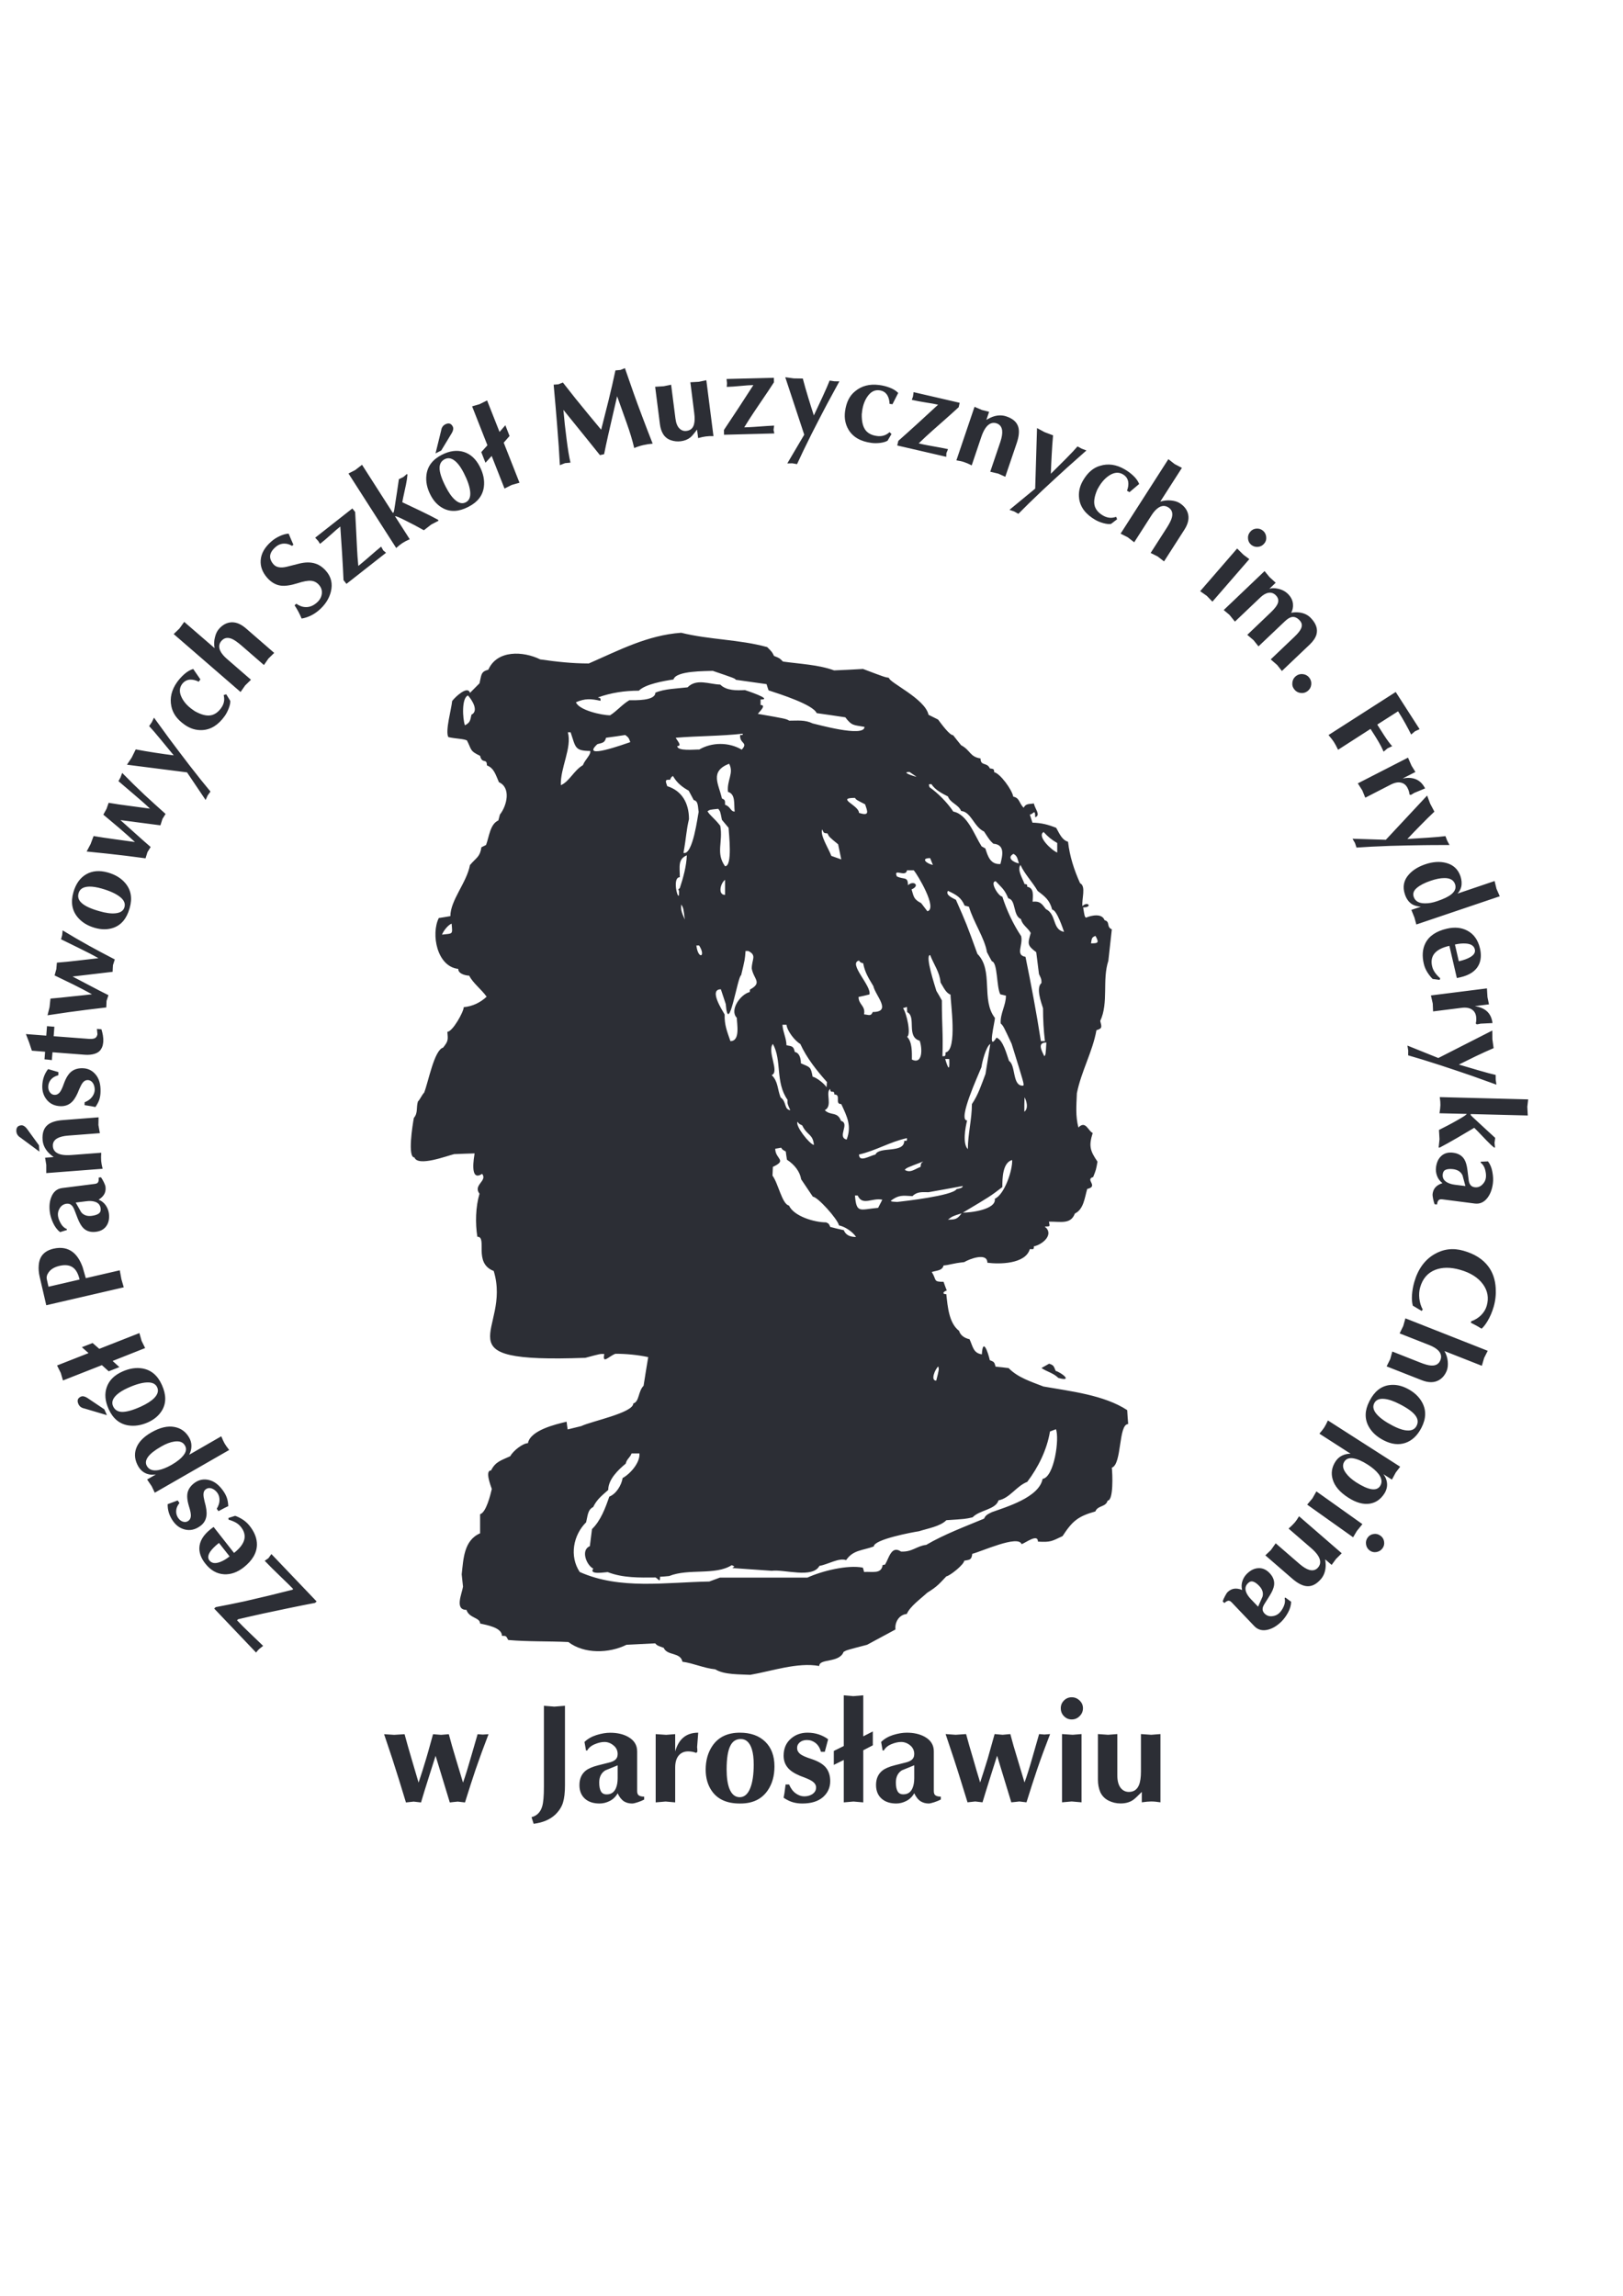 <svg version="1.2" xmlns="http://www.w3.org/2000/svg" viewBox="0 0 2480 3508" width="2480" height="3508">
	<title>logo ZPSM 2022-cdr</title>
	<defs>
		<clipPath clipPathUnits="userSpaceOnUse" id="cp1">
			<path d="m0 0h2480v3508h-2480z"/>
		</clipPath>
	</defs>
	<style>
		.s0 { fill: #2c2e35 } 
	</style>
	<g id="Page 1" clip-path="url(#cp1)">
		<g id="Group 1">
			<path id="Object 2" fill-rule="evenodd" class="s0" d="m1677.7 2709.5v-60.3l15.5 1.1 14.1-1.1v63.1c0 8.4 1.7 14.7 5 19q4.9 6.3 12.7 6.3 11.1 0 15.4-10.5 3-7.3 3-20.6v-57.3l15.7 1.1 14.1-1.1v104.3q-8.1-1.3-14.1-1.3-5.4 0-14.4 1.3v-15.9c-6.6 6.7-11.2 11-13.9 12.7-5.1 3.3-11.3 4.9-18.5 4.9q-9.8 0-18.4-4.3-8.5-4.3-12.6-12.9-1.8-4.3-2.7-9-0.9-4.7-0.9-9.9 0-2.5 0-4.7 0-2.1 0-4.9zm-40.1-116.5q6.9 0 12 4.9c3.5 3.3 5.2 7.2 5.2 11.8q0 7.1-5.1 12.1-5 5.1-12.1 5.1-6.9 0-11.8-5-4.9-4.9-4.9-12.2c0-4.6 1.6-8.5 4.9-11.8q4.9-4.9 11.8-4.9zm-14.8 160.5v-104.3l16.3 1.1 13.5-1.1v104.3l-15-1.3zm-144.4 0c-0.9-2.7-4.5-14.4-10.8-34.9q-4.3-14-10.3-32.3-7.7-23.3-12.4-37.1l15.4 1.1 15.9-1.1q4.5 16.8 11 38.4 5.1 18 10.5 35.6c4-12 7.8-24.3 11.6-36.6q2.1-7.2 10.5-37.4l12.2 1.1 11.8-1.1q4.5 17.3 10.8 37.6 9.8 32.6 10.9 36.4 5.4-14.8 12.7-40.5 6-21 9.6-33.5l8 0.7 8.8-0.7q-11 28.2-19.8 53.9-7.3 21.6-16.3 50.4l-10.9-1.3q-3.3 0.4-6.2 0.7c-1.9 0.1-3.9 0.3-6.1 0.6l-21.7-71.2c-1.2 4-4.2 13.4-9 28.3q-8.5 26.9-13.3 42.9l-11.1-1.3zm-139.8-26.4q0-14.3 9.7-22.1 6.2-4.9 18.9-8.1l16.3-4.1q6.2-1.5 9.2-3.9 4.3-3.2 4.3-9.2 0-8.1-6.3-13.3-6.3-5.1-13.8-5.1-6.7 0-14.7 3.3-8.1 3.3-11.7 9.7h-1.8l-2.3-13q7.1-7.1 18.3-10.7 11.3-3.5 21-3.5c10.7 0 19.8 2.1 27.2 6.2q14 7.7 14 22.3v60.8q0 4.9 2.7 6.6 2.8 1.8 8 1.8v4.4q-4.1 2.2-9.9 4.1-5.8 1.9-8.6 2-7-0.1-12.2-3.3-6-3.8-9.9-12.4-4.3 7.7-11.9 11.7-7.6 4-15.8 4-13.5-0.1-21.6-6.9-9-7.5-9.1-21.3zm58.4-30.2q-9.4 3.9-18.9 7.7-9.2 5.8-9.2 18.7 0 8.6 2.6 13.3 2.6 4.7 8.8 4.7 9.9 0 13.9-9.2 2.8-6.2 2.8-15.5zm-107.7-29.4v-77.5l14.4 1.3 15.4-1.3v62.7l14.6-7.5v21.2l-14.6 7.6v79.6l-15-1.3-14.8 1.3v-64.8l-15.2 7.5v-21.3zm-91.9 14.8c0-11.1 3.8-19.9 11.4-26.3q10.3-8.9 25.1-8.9 9.2 0 17.3 2.7 8 2.7 14.2 7.4l-5.1 19.1h-5.8q-2.6-9-8.4-13.5-5.8-4.5-13.1-4.5-6.4 0-10.7 3.4-4.3 3.5-4.3 8.8 0 5.2 4.5 9 4.5 3.7 17.4 7.8c10.6 3.5 18 8 22.3 13.4q6.4 8.1 6.4 20.5 0 14.6-11.1 24.4-11.2 9.7-31.6 9.7-7.7 0-14.3-1.9-6.7-1.9-14.2-6.9 0.6-3.2 1.3-7.3 0.6-4 1.7-12.9h5.4c2.5 6 5.9 10.6 10.2 13.6q6.3 4.5 12.9 4.5 6.9 0 12.1-3.2 6-3.9 6-10.4 0-5.1-5.2-9-3.6-2.7-12-6-15.9-5.5-23.2-12.2-9.2-8.4-9.2-21.3zm-119.1 21.3q0-21 10.1-36.1 13.7-20.4 42.2-20.4 24.5 0 38.7 13.8 14.1 13.7 14.1 37.8 0 21.6-10.3 36.6-13.7 20-41.6 20h-1.3q-29.2 0-42.5-19.1-9.4-13.5-9.4-32.6zm73.4-7.9q0-14.2-2.8-23.2-4.9-15.7-17-15.7-10.7 0-15.8 10.1-5.8 11.1-5.8 36.3 0 18.4 4.2 29.4 5.2 13 15.7 13.1 10.5 0 16-13.4 5.5-13.2 5.5-36.6zm-149.8 57.9v-104.3l16.1 1.1 13.7-1.1v26.4c2.6-8.9 6.4-15.7 11.6-20.4q9-8.2 23.6-8.2l-1.7 22.1q0.4 2.6 0.4 7.1l-1.9 1.7q-5.4-2.3-12.2-2.3-8.6 0-13.8 5.6-6 6.4-6 19.1v53.2l-14.6-1.3zm-116.5-26.4q0-14.3 9.6-22.1 6.3-4.9 18.9-8.1l16.3-4.1q6.3-1.5 9.3-3.9 4.3-3.2 4.3-9.2 0-8.2-6.4-13.3-6.3-5.2-13.8-5.2-6.7 0-14.7 3.4-8.1 3.3-11.7 9.7h-1.7l-2.4-13.1q7.1-7 18.4-10.6 11.2-3.5 20.9-3.5 16.1 0 27.2 6.2 14 7.7 14 22.3v60.7q0 5 2.8 6.7 2.8 1.7 7.9 1.7v4.5q-4.1 2.2-9.9 4.1-5.7 1.9-8.5 1.9-7.1 0-12.3-3.2-6-3.9-9.8-12.4-4.3 7.7-12 11.7-7.6 3.9-15.7 3.9-13.6 0-21.7-6.8-9-7.6-9-21.3zm58.4-30.2q-9.5 3.8-18.9 7.7-9.3 5.8-9.3 18.6 0 8.6 2.6 13.4 2.6 4.7 8.8 4.7 9.9 0 14-9.2 2.8-6.3 2.8-15.5zm-112.7 32.9v-123.9l15.9 1.3 16.3-1.3v121.7q0 16.1-3 26.1c-2 6.6-5.9 12.7-11.6 18.3q-12.3 11.6-33.3 14.2l-3.2-10.1q12.4-3.2 16.3-16.5 2.6-8.6 2.6-29.8zm-210.8 23.8c-0.8-2.7-4.4-14.4-10.7-34.9q-4.3-14-10.3-32.4-7.7-23.3-12.4-37l15.4 1 15.9-1q4.5 16.8 10.9 38.4 5.2 17.9 10.5 35.6c4.1-12.1 7.9-24.3 11.6-36.7q2.2-7.1 10.5-37.3l12.3 1 11.8-1q4.5 17.2 10.7 37.5 9.9 32.6 11 36.5 5.3-14.9 12.6-40.6 6-20.9 9.7-33.4l7.9 0.6 8.8-0.6q-10.9 28.2-19.7 53.8-7.3 21.6-16.3 50.5l-11-1.3q-3.2 0.4-6.1 0.6c-1.9 0.2-4 0.4-6.1 0.7l-21.7-71.3c-1.3 4.1-4.3 13.5-9 28.3q-8.6 27-13.3 43l-11.2-1.3z"/>
			<path id="Object 3" fill-rule="evenodd" class="s0" d="m1040.8 966.7c43.6 10.8 88.8 10.1 131.5 21.9 7.5 7.5 7.5 7.5 10.4 13.5 8.4 3.3 8.4 3.3 13.7 8.6 25.5 3.6 54.1 4.7 78.2 13.5 14.6-0.6 29.2-1.3 44.1-2.2 33.4 12.6 33.4 12.6 39.6 13.5 0 7.1 55.4 31.9 60.5 56.5q7.3 3.7 14.6 7.3c4.6 6 17.3 23.9 23 23.9 4 5.1 8 10.2 12.2 15.3 14.6 7.8 13.1 17.7 29.7 20.2 0 12.2 9.9 5.3 14.2 15.2 5.3 0.9 6.6 0.5 6.6 5.8 9.1 1.8 27.5 27 29.2 37.4 9.8 1.8 8.7 9.8 15.8 16.9 3.7-6.7 8.1-5.3 15.7-6.5 1.7 8.7 11 17.7 2 21.1 0-14.2-3.1-4.2-8.2-4.2 1.3 3.9 2.6 8.2 4 12.4 13.9 0.4 23.4 2.8 36.3 7.9 4.6 8 8.6 18.6 18.1 21.3 2.5 22.2 9.3 43.2 18.4 63.3 9.5 4.7 2.2 24.2 3.6 35 8.2-8.2 16.1 2 1.1 2 2.2 13.7 2.2 13.7 4.2 15.7 8.8-3.7 24.6-7 28.5 3.8 9.1 2.4 2.3 10.2 11.1 14-1.8 15.9-3.5 31.9-5.3 48-9.7 29.5 0.7 64-12.4 91.9 2.4 9.5 3.3 11.5-5.8 14.2-5.9 33-23.2 62.7-29.9 96.3-0.8 20.6-2.2 33.9 2.3 52.3 11.3-11.3 14.8 5.3 21.9 8.4-6.2 19.7-4.2 27 7.3 43.8-2.2 12.4-2.2 12.4-6.6 23.5-13.1 3.8 9 14-9.1 18.2-4 13.5-5.3 31-18.9 37.6-6.4 17.1-21.9 12-39.6 12.4 1.6 8.4 2 6.9-6.4 7.5 15 11.8-3.3 27.5-16.6 30.2 0 5.5-0.9 4.2-6.2 4.2-6.7 23.2-47.4 23.2-64.9 20.8 0-16.4-27.9-5.5-35.4-0.9-18.9 2-21.1 4.2-31.5 5.1-2.2 8.2-10.4 7.5-18.1 10 8.1 12.4 1.5 15 18.1 15 1.6 4.5 3.1 8.9 4.9 13.3-5.1 1.3-8 5.6-0.7 5.6 2 18.8 4 44.2 19.5 56 2 7.1 8.9 11.3 16 12.8 5.3 11.7 5.7 21.1 18.8 23.1 1.5-26.4 9.3-3.4 12.2 9 7 2.5 6.8 3.1 8.8 9.8 6.7 0.6 13.3 1.3 19.9 2.2 14.2 14.6 34.6 20.8 53.2 28.1 41.2 7.3 92.6 12.9 128 36.1 0.4 7.1 0.9 14.2 1.5 21.3-15.2 0-9.3 61.5-25 66.6 1.1 9.8 2.7 50.3-6.4 50.3-2.9 10.4-14.8 6.9-18.8 16.6-26.8 7.5-35.2 14.9-50.1 37.7-16.8 7.9-18.1 9.5-37.6 8.4 0-12.9-19.3 2.2-25 3.9-4.9-14.8-62.1 11.6-75.3 14.7-1.4 9.9-3.8 8.8-12.4 10.6 0 5.5-21.3 22.8-27.3 23.9-10.8 11.3-13.3 15.1-29.2 25-9.8 9.1-26.1 20.6-31.2 32.4-11.8 1.1-18.6 12.6-17.3 23.7-14.4 7.7-28.8 15.5-43.4 23.4-31.5 8.2-31.5 8.2-35.9 10.9-6.6 17.3-37.2 9.7-37.2 21.5-33.4-6-72.6 7.9-105.4 13.5-14.8-0.9-39.9 0.2-53.4-8.4-17.7-1.8-33.2-9.3-50.2-11.6-3.1-15-23.3-8.8-28.6-21.2-10-3.6-10-3.6-13.1-6.9-14.6 0.7-29.2 1.4-43.8 2.2-26.8 13.3-64.7 14.2-88.8-4.2-30.8-1.5-61.2-0.4-91.9-3.1-3.4-6-2.5-6.4-9.6-6.4 0-12.6-23-16.4-33.4-18.8 0-9.3-16.8-8-20.8-20.8-18.6 0-6.9-24.8-5.3-35.5-0.7-6.2-1.4-12.4-2-18.8 2.6-23.5 3.3-52 28.1-62.7q0-14.6 0-29.2c9.1-2.4 15.7-29 17.9-38.5-2.2-6.4-10.6-28.4-1.1-28.4 6.7-13.5 15.5-15.3 29.3-21.7 4.6-8.6 19.5-19.9 27-19.9 3.7-19.7 42.1-28.8 59.1-32.8 0.5 3.8 0.9 7.8 1.6 11.8 6.8-1.6 13.7-3.4 20.8-5.1 15.7-7.6 79.5-20.2 79.5-34.6 9.3-2.6 7.3-18.6 15.7-27 2.2-14.6 4.7-29.2 7.1-43.8-16-3.4-33.7-5.1-50.1-5.1-10.4 3.9-20.3 16.8-17 0.4-6-0.4-6-0.4-29 5.8-229.1 8.4-111.6-40.5-140-132.7-31.7-12-9.1-52.3-25-52.3-3.3-20.6-2.7-45.6 3.3-65.7-10.4-13.5 12.6-19.5 4-30.4-19.7 13.1-12.2-25.9-11.5-31.2-10.4 0.2-20.8 0.7-31.2 1.1-10.7 2.5-55.4 19.7-60.7 5.1-10.9 0-2.9-49.6-0.9-60.4 6.6-7.8 3.3-15.5 6.2-25.1 3.3-3.1 6.2-10.4 9.5-13.5 6.4-15.9 15.3-65.1 29-68.8 7.8-10 7.6-11.3 6.5-24.2 7.9 0 25-30.5 25-37.6 13.5-1.3 25.2-6.9 35-16-8-11.3-20.8-20.6-26.6-32.1-6.7-0.4-16.8-3.1-16.8-10.4-32.6-3.5-41.9-53.2-29.7-77.7 5.7-0.9 11.7-1.8 17.7-2.9 0-24.4 25-51.2 29.9-78 10-11.7 15.3-12.3 17.5-27.2 2.2-1.1 4.6-2.2 7.1-3.5 4.9-12.9 6-31.7 18.8-37.5 0.7-2.8 1.6-5.9 2.4-9 10.7-13.5 17.3-41-1.5-49.4-4.9-10.9-7.3-21.5-18.4-25.7 0-11.8-7.3-1.3-10.4-14.6-16.2-7.6-12.8-9.6-20.1-23.5-4.9-2.6-17.5-2.6-28.4-5.1-5.1-8.9 4.7-42.7 5.8-55.1 4-5.6 23.9-24.6 27.2-12.4q7.3-7.3 14.6-14.7c3.1-13 1.8-17.7 13.5-20.8 13.5-30.5 53.4-28.5 79.3-15.7 25.5 3.6 48.5 6.2 74.2 6.2 46.1-20.1 89.5-43.2 141.1-46.9zm-649.5 1558l-64-67.2 2.3-2.2q21.8-4.1 44.1-8.9 17.7-4 37.6-8.8 12.5-3 35.4-8.8l1.3-1.2q-4.6-4.9-19.3-19-14.7-14.1-24.2-24.1l5.7-4 4.5-6.3 69.1 72.4-2.3 2.2q-16 3-40.6 8.1-22.2 4.6-39.3 8.3-19.6 4.3-37.7 8.6l-1.7 1.6q9.5 10 17.4 17.5 21 20 22.5 21.6l-5.7 4.5q-2.1 1.9-3.1 3.2-0.9 1.3-2 2.5zm-19-130.1q-14.5 11.3-29.8 10.5-16.7-0.9-28.9-16.5-9.1-11.5-9-23.4 0.3-15.7 17.6-29.3l4.2-3.1 31.2 39.7q13.5-10.6 15.8-21 2-9.4-5.1-18.5-3.3-4.2-7.8-6.8-4.6-2.6-11.3-4.6l-0.2-2.5 10.3-3.3q5.4 1.8 11.6 5.7 6.1 4 10.5 9.6 11.4 14.4 11.2 29-0.4 18.8-20.3 34.5zm-37.7-37.4q-9 7.1-13.2 13.1-5.6 8.3-1.4 13.7 5.2 6.5 16.2 2.4 7.1-2.6 14.6-8.6zm-29-25.5q-11.3 8-23.2 5-10.8-2.7-17.9-12.7-4.4-6.2-6.5-12.9-2-6.7-1.8-13.1l15.3-5.7 2.7 3.9q-4.8 6-5 12.1-0.3 6 3.2 11 3.1 4.3 7.4 5.5 4.4 1.3 8-1.3 3.5-2.5 3.8-7.3 0.4-4.8-3-15.4-4-13.3-1.7-21.5 2.4-8.1 10.7-14.1 9.9-7 21.8-4.1 11.9 2.8 21.6 16.5 3.7 5.2 5.6 10.6 1.9 5.4 2.2 12.8-2.5 1.1-5.6 2.7-3 1.5-9.4 5l-2.6-3.7q4.2-6.9 4.2-13.3 0-6.4-3.2-10.9-3.3-4.6-7.9-6.5-5.5-2.2-9.8 0.9-3.5 2.4-3.6 7.7-0.1 3.8 1.7 11 3.9 13.4 2.9 21.4-1.2 10.3-9.9 16.4zm-69.1-51.2l-4.7-9.9-7-10.3 13.4-7.7q-7.1 1.2-13.1-0.8-8.8-2.9-13.9-11.7-7.7-13.5-3.4-26.6 4.8-14.4 23.2-25 20-11.5 35.8-8.4 14.5 2.8 22.2 16.1 3.6 6.3 3.5 13 0 6.7-3.4 13.3l49-28.2q3 7.3 5.1 11 2.1 3.7 7 9.9zm9.7-70.5q-29.2 16.7-21.7 29.8 4.8 8.3 17.3 6.2 9-1.6 20.4-8.1 12.6-7.2 18.5-15 5.9-7.7 1.9-14.5-4.4-7.8-16.1-6.1-9.3 1.3-20.3 7.7zm-19.9-37.1q-15.9 7.1-30.6 4.7-20-3.4-29.7-24.9-8.3-18.4-2.8-33.7 5.5-15.4 23.6-23.5 16.3-7.4 31.1-4.8 19.7 3.6 29.2 24.6l0.4 0.9q9.9 22 0.1 38.5-7 11.7-21.3 18.2zm-31-52.5q-10.6 4.8-16.4 10-10.2 9-6.1 18 3.7 8.1 13 8.6 10.4 0.5 29.3-8 13.8-6.3 20.6-13.2 8.1-8.4 4.5-16.3-3.5-7.9-15.4-7.5-11.9 0.4-29.5 8.4zm-31.9 41.6l-34.5-10.2q-6.7-1.3-9.1-6.8-3.6-7.9 3.8-11.3 3.9-1.7 9.6 1.8l26.2 17.6zm-7.7-76.4l-59.5 23.4-3.3-11.4-5.7-11.5 48.1-18.9-10.2-9 16.4-6.4 10.2 8.9 61.3-24.1 3.4 12 5.4 10.9-49.7 19.7 10.3 9.4-16.3 6.4zm33.4-118.9l-118.4 27.4-10.1-43.5q-2.2-9.5-1.4-17.9 0.6-6.8 3.1-11.6 5.3-10.1 19.3-13.4 18.3-4.2 30.5 5.9 8.8 7.4 14.2 22.4 2.5 8.3 4.8 16.7l51.9-12 2.5 13.6zm-67.5-11.9q-2.8-12.2-9-17.5-7.7-6.6-21.7-3.4-11.5 2.7-16.6 9.9-4 5.6-2.7 10.9l2.5 11.1zm24.9-72.9q-11.7 1.5-19.1-5.6-4.6-4.6-8.6-14.6l-5-13q-1.9-4.9-4.2-7.1-3-3.2-8-2.6-6.6 0.9-10.2 6.6-3.6 5.7-2.8 11.9 0.7 5.4 4.3 11.7 3.5 6.2 9.2 8.5l0.2 1.4-10.5 3.3q-6.5-5.1-10.6-13.9-4.1-8.9-5.1-16.8-1.7-13.1 2.3-22.9 4.8-12.3 16.8-13.8l49.7-6.3q4.1-0.5 5.2-3 1.1-2.4 0.6-6.6l3.6-0.5q2.2 3.1 4.4 7.6 2.2 4.6 2.5 6.9 0.7 5.8-1.4 10.3-2.5 5.3-9.1 9.4 6.7 2.7 10.8 8.5 4 5.9 4.9 12.5 1.4 11.1-3.4 18.5-5.2 8.2-16.5 9.6zm-30.8-44.7q4.1 7.4 8.3 14.7 5.7 7 16.2 5.6 7.1-0.9 10.7-3.5 3.5-2.6 2.9-7.7-1-8.1-9-10.4-5.4-1.7-12.9-0.7zm41.1-51.6l-86.1 6.6v-12.5l-1.8-11 13.1-1q-6.4-4.7-9.5-8.5-6.7-8.1-7.4-17.6-1.2-16.1 8.2-23.4 7.5-5.9 23.1-7l54.2-4.2-0.2 11.8 2.2 12.4-48.2 3.7q-11.1 0.8-17.1 4.3-7.1 4.2-6.5 12c0.3 4.4 2.3 7.8 6.1 10.1q7 4.4 21.9 3.3l45.9-3.5q-0.5 7.3-0.1 12.5 0.4 4.8 2.2 12zm-96.6-26.2l-28.9-21.4q-5.8-3.5-6.3-9.5-0.6-8.7 7.5-9.3 4.2-0.3 8.4 4.9l18.6 25.6zm32.6-69.4q-13.8-0.4-21.5-10-7-8.7-6.7-20.9 0.2-7.6 2.5-14.2 2.4-6.6 6.4-11.6l15.7 4.6-0.1 4.8q-7.5 2-11.4 6.7-3.8 4.6-4 10.7-0.1 5.3 2.7 8.9 2.7 3.6 7.1 3.7 4.3 0.1 7.5-3.5 3.2-3.7 6.8-14.2 4.8-13 11.5-18.1 6.8-5.2 17.1-4.9 12 0.3 19.8 9.7 7.9 9.4 7.4 26.2-0.1 6.4-1.8 11.9-1.8 5.4-6 11.5-2.7-0.6-6-1.2-3.4-0.6-10.6-1.7l0.1-4.4q7.5-3 11.4-8.2 3.8-5.1 4-10.6 0.1-5.6-2.4-10-3.1-5-8.4-5.1-4.3-0.1-7.5 4-2.4 3-5.3 9.8-4.9 13-10.5 18.9-7.1 7.4-17.8 7.2zm37-78.6l-49.6-3.8-1 12-5.4-0.7-2.3-0.2q-1.1-0.1-3.5-0.3l0.9-11.6-20.2-1.6q-1.7-5.4-4.2-12.6-3.4-8.7-4.9-12.8l31.1 2.4 1.1-14.5 2.1 0.2q1.3 0.1 3.8 0.3 1 0 2.4 0.2 1.4 0.1 3 0.2l-1.1 14.5 53.2 4q6 0.5 9.3-0.8 3.3-1.2 4.4-6.1l-0.8-8.3 6.9 0.6q1.5 4.9 2.3 9.7 0.8 4.9 0.5 9.5-0.3 3-1 5.9-0.8 2.8-2.4 5.2-2.8 4.9-9.6 7.1-6.7 2.1-15 1.5zm32.6-72.3q-3.6 0.4-30 3.6-12.1 1.5-27.9 3.7-20 2.9-31.9 4.7l3.1-12.4 1.4-13.1q14.4-1.2 32.9-3.3 15.4-1.5 30.6-3.3-13.9-7.6-28.3-14.8-5.5-2.8-28.9-14l2.7-9.7 0.8-9.8q14.8-1.1 32.2-3.2 28-3.3 31.3-3.6c-7.6-4.4-18-9.8-31.2-16.2q-16.2-8-25.9-12.7l1.7-6.4 0.7-7.2q21.4 13 41 23.8 16.5 9.1 38.7 20.6l-2.8 8.7q-0.1 2.7-0.3 5.1-0.2 2.4-0.2 5.1l-61.2 7.2q4.6 2.4 21.7 11.4c13.8 7.3 24.8 13 33.1 17.1l-2.9 8.8zm-17.3-121.5q-16.7-4.7-26.3-16.1-13.1-15.5-6.7-38.2 5.5-19.4 19.6-27.6 14.1-8.1 33.2-2.7 17.2 4.9 26.8 16.5 12.8 15.4 6.5 37.5l-0.3 1q-6.6 23.2-24.8 29.5-12.8 4.4-28 0.1zm10.3-60.1q-11.3-3.2-19.1-3-13.5 0.4-16.2 10-2.5 8.5 4.4 14.8 7.5 7.2 27.5 12.8 14.6 4.2 24.3 3.2 11.6-1.1 13.9-9.4 2.4-8.4-6.9-15.7-9.4-7.4-27.9-12.7zm67-46.2q-3.6-0.5-30-3.9-12-1.5-27.9-3.2-20.1-2.1-32.1-3.3l6-11.3 4.6-12.3q14.3 2.4 32.7 4.9 15.3 2.2 30.5 4.2-11.6-10.7-23.8-21.2-4.6-4-24.5-20.6l4.9-8.9 3.2-9.2q14.6 2.5 32 4.7 27.9 3.7 31.2 4.2-9.4-9.1-26.3-23.3-13.7-11.7-21.9-18.7l3.2-5.8 2.5-6.8q17.5 17.9 33.8 33.2 13.8 12.8 32.5 29.5l-4.8 7.7q-0.8 2.6-1.5 4.8-0.8 2.3-1.6 4.9l-61.1-8q3.9 3.5 18.3 16.4 17.4 15.7 27.9 24.7l-4.9 7.9zm-28.4-143l7.3-11 6.1-12.4q14 2.7 29.8 5.1 14.1 2.2 28.3 4-3.2-3.9-20.1-24.4-11.5-14-17.5-20.3l4.1-6 3.3-6.9q17.2 23.8 23.3 32 14.1 18.9 30.9 40.8 18.9 24.4 32.1 40.1l-4.3 6-3.1 6.9-28.4-42.2zm88-61.2q-8.8-6.2-13.8-13.3-4.9-7.1-6.4-14.9-3.9-18.9 8.8-36.8 5-6.9 11.3-12.4 6.3-5.5 13.3-7.7l11 15.9-2.5 3.6q-6.9-3.4-13-3.2-7.8 0.4-12.7 7.1-5.8 8.3-0.9 19.1 4.9 10.9 16.8 19.4 0.9 0.6 1.8 1.2 0.8 0.7 1.6 1.2 15.1 8.6 25.4 6.4 8.7-1.9 15.2-11c2.1-2.9 3.5-5.9 4.2-9.1q1.1-4.7-0.3-10.7l3.9-1.2 6.1 10q0.4 4.4-2.2 11.2-2.6 6.9-6.2 12-14.7 20.6-34.5 21.5-14.3 0.7-26.9-8.3zm85.6-49.9l-102.2-88.5 8.8-8.5 7.3-10.1 46.4 40.1c-1-5.5-0.9-11 0.5-16.4q1.9-8.1 6-12.7c4.7-5.5 10-8.8 16.1-10q12.3-2.3 25.2 8.8l43.3 37.6-8.9 8.7-6.8 9.8-34.1-29.6q-9.4-8.1-15-10.4-9.7-4-15.9 3.2c-3.7 4.3-4.3 9.2-1.9 14.7q2.7 6.1 10.2 12.6l36.9 32-8.9 8.7zm82.5-132.5l2.7-2.3q7.1 5 14.5 5.1 8.8 0.2 16.7-6.7 6.6-5.7 7.7-13.3 1.1-7.6-4.2-13.8-5-5.8-12.3-6.4-7.2-0.6-20.7 3.8-15.7 4.9-25.5 3.6-11.7-1.6-21-12.3-10.5-12.2-9.7-26.1 0.9-15.8 16.6-29.3 5.6-4.9 13-8.2 7.3-3.3 13.2-3.5 1.9 4.9 3.2 7.7 2.5 6.1 4 9.2l-2 1.8q-5.9-3.6-11.9-3.5-7.3 0-13.3 5.2-7.5 6.5-8.3 13.1-0.7 6.6 5 13.2 3.9 4.5 10.8 4.9 5 0.3 12.6-1.8l14.2-3.6q15.7-4.3 27.1-0.3 8.7 3 15.8 11.2 11.7 13.5 7.3 31.4-3.9 16-18.2 28.4-6.1 5.3-12.9 8.5-6.8 3.2-13.6 4.3-2.5-5.9-4.9-10.4-2.3-4.4-5.9-9.9zm74.8-38.4q-0.7-17-2.2-41.2-1.4-20.4-2.7-40.7-5.4 4.2-14.5 12.5-9.1 8.2-16.5 14l-2.9-4.6-4.5-4.8 56.8-44.7 4.3 5.4q1 16.6 1.5 28.4 0.7 13.4 1.3 26.4 0.6 12.9 2 27.6 6.4-5.1 11.6-9.6 18.3-16 23.3-19.9l3.2 5.8 4.3 3.6-60.5 47.5zm80.5-49.1l-72.9-113.8 10.2-5.2 10.5-8.1 46.8 73.1 1 0.2q0.9-1 1.4-4.4 1.8-10.7 4.5-29 2.4-16.7 2.6-17.9l6.8-3.3 5.6-4.7 0.7 1.1q-0.4 6.3-2.3 15.4-5.3 24.2-5.6 26.7 17.9 8.5 26.6 12.6 16.7 8 27.9 14.1l1 1.5-11.3 5.9-11.2 8.7c-9.8-5.5-19.2-10.5-28-14.8-9.8-5-15.2-7.2-16.1-6.6l22.5 35.1q-6.8 3-11.1 5.8-4.1 2.6-9.6 7.6zm52.4-81.1q-8-15.5-6.2-30.3 2.4-20.2 23.4-30.9 17.9-9.2 33.5-4.5 15.6 4.8 24.6 22.4 8.2 16 6.3 30.9-2.6 19.8-23.1 30.3l-0.9 0.5q-21.5 11-38.4 2-12.1-6.4-19.2-20.4zm50.9-33.5q-5.3-10.4-10.8-16-9.5-9.6-18.3-5.1-7.9 4-7.9 13.4-0.1 10.3 9.4 28.8 6.9 13.6 14.2 20 8.7 7.7 16.4 3.7 7.8-3.9 6.8-15.8-1-11.8-9.8-29zm-43.2-29.9l8.6-35q0.9-6.6 6.3-9.4 7.7-3.9 11.4 3.3 2 3.8-1.2 9.6l-16.4 27.1zm79.3-12.4l-23.4-59.5 11.4-3.3 11.5-5.7 19 48.1 8.9-10.2 6.4 16.4-8.9 10.2 24.1 61.2-11.9 3.4-11 5.5-19.6-49.8-9.5 10.4-6.4-16.3zm110.7 30.4q-1.3-26.1-4.3-62.5-2.2-27.7-5.2-60.5l7.3-0.6 6.8-2.7q9.7 12.5 19.4 24.6 4.8 6 19.5 23.9 7.3 9 19.6 23.6 5.6-22.2 11.2-44.4 6-24.3 10.6-46.2l7.7-0.7 6.8-2.7q11.6 33.7 13.5 38.7 5.1 14.5 14.1 38.2 6.2 16.6 14.8 38.4-7.3 0.6-14.3 2.2-7 1.6-13.9 4.5-4.1-17.6-11.7-38.7-7.6-21.2-14.4-40.4-1.2 5.2-6.9 29.8-4.6 19.6-6.9 30.1-3.6 16.1-6.1 28.6l-3.5 0.8-2.9 0.6q-15.4-19.2-21.8-27.1-31-38.3-34-42 1.9 22.6 4.9 45.1 2.8 22.4 5.9 35.5l-8.4 0.8zm151.9-70.4l-6.3-49.4 12.9-0.8 11.5-2.3 6.6 51.6q1.3 10.4 6 15.1 4.7 4.7 11 3.8 9.1-1.1 11.4-10.2 1.7-6.3 0.3-17.1l-5.9-47 12.9-0.7 11.5-2.4 10.9 85.4q-6.8-0.2-11.8 0.5-4.4 0.5-11.6 2.5l-1.7-13q-6.9 9.3-10 11.8c-3.9 3.2-8.7 5.2-14.7 6q-8 1-15.4-1.6-7.5-2.6-11.7-9.3-2-3.3-3.2-7.1-1.2-3.7-1.7-7.9-0.3-2.2-0.5-3.9-0.2-1.8-0.5-4zm98.8 16.6q9.5-14.1 22.8-34.4 11.1-17.1 22.2-34.2-6.9 0.1-19.1 1.3-12.2 1.2-21.6 1.5l0.4-5.6-0.7-6.5 72.3-1.8 0.1 6.9q-9 13.9-15.7 23.6-7.5 11.2-14.8 21.9-7.2 10.7-14.9 23.3 8.2-0.2 15.1-0.7 24.2-1.8 30.6-2l-0.9 6.6 1.2 5.4-76.9 2zm93.7-80.6l13 1.8 13.8 0.2q3.6 13.8 8.3 29.1 4.1 13.6 8.6 27.3 2.1-4.7 13.4-28.7 7.6-16.5 10.7-24.6l7.2 1.1 7.7 0.1q-14.1 25.7-18.9 34.8-11 20.8-23.5 45.4-13.8 27.6-22.3 46.3l-7.2-1.3-7.7 0.2 25.9-43.9zm91.3 52.6q1.4-10.8 5.3-18.5 3.9-7.7 10.1-12.6 14.8-12.4 36.6-9.6 8.4 1 16.2 4 7.9 2.9 13.1 8.1l-8.8 17.3-4.4-0.6q-0.3-7.7-3.3-12.9-4-6.8-12.3-7.8-10-1.3-17.2 8.1-7.3 9.5-9.2 24-0.1 1.1-0.2 2.2-0.2 1-0.3 1.9-0.4 17.4 6.3 25.4 5.8 6.8 17 8.2c3.5 0.5 6.8 0.3 9.9-0.6q4.7-1.2 9.3-5.3l2.9 2.9-5.9 10.1q-3.7 2.4-11 3.4-7.2 0.9-13.4 0.1-25.1-3.2-35.3-20.2-7.3-12.3-5.4-27.6zm81.5 44.6q12.7-11.2 30.7-27.6 15-13.8 30-27.6-6.7-1.6-18.8-3.4-12.1-1.9-21.3-4l1.8-5.3 0.9-6.5 70.4 16.3-1.5 6.7q-12.2 11.2-21.1 19-10.1 8.9-19.8 17.5-9.7 8.6-20.2 18.8 7.9 1.9 14.7 3.1 23.9 4.2 30.1 5.7l-2.5 6.1-0.2 5.6-74.9-17.3zm88.7 29.8l27.7-81.8 11.4 4.9 10.9 2.7-4.2 12.4q6.8-4 11.5-5.4 10-3 19.1 0.1 15.2 5.1 18.3 16.6 2.5 9.3-2.5 24.1l-17.5 51.5-10.7-4.8-12.3-2.9 15.5-45.7q3.5-10.6 2.7-17.4-1.1-8.3-8.4-10.8-6.4-2.1-11.8 1.7-6.8 4.8-11.6 18.9l-14.7 43.6q-6.6-3.4-11.5-5-4.6-1.6-11.9-2.7zm123.2-49.3l11.5 6.2 13 4.9q-1.3 14.2-2.1 30.1-0.8 14.3-1.3 28.6 3.6-3.6 22.4-22.3 12.8-12.9 18.4-19.5l6.4 3.5 7.2 2.7q-22 19.4-29.6 26.3-17.4 15.8-37.6 34.6-22.4 21.2-36.8 35.9l-6.4-3.6-7.2-2.5 39.3-32.4zm70.1 80.4q5.4-9.3 11.9-14.9 6.6-5.7 14.2-7.8 18.5-5.8 37.5 5.2 7.4 4.2 13.5 10 6.1 5.7 8.9 12.5l-14.8 12.5-3.8-2.2q2.7-7.2 1.9-13.2-1.1-7.8-8.3-11.9-8.7-5.1-19.1 0.8-10.3 6-17.7 18.7-0.5 0.9-1 1.8-0.5 1-1 1.7-7.1 16-4 25.9 2.8 8.5 12.5 14.1c3.1 1.8 6.2 2.9 9.4 3.3q4.8 0.7 10.7-1.3l1.5 3.7-9.3 7.1q-4.4 0.8-11.5-1.1-7-1.9-12.4-5-22-12.7-24.8-32.3-2-14.2 5.7-27.6zm57.6 80.9l73-113.8 9.6 7.5 11.1 5.8-33.1 51.6q8-2.6 16.3-1.8c5.5 0.5 10 1.9 13.5 4.1 6 3.9 10.1 8.7 12.1 14.5q4.1 11.9-5.1 26.2l-31 48.3-9.8-7.6-10.7-5.3 24.4-38q6.7-10.5 8.1-16.3 2.6-10.2-5.4-15.3c-4.8-3-9.7-3-14.8 0.2-3.8 2.4-7.4 6.3-11 11.9l-26.4 41.2-9.9-7.7zm121.6 87.9l56.5-65.2 9.6 9.5 9 6.7-56.4 65-8.6-8.9zm96.1-92.3q4.3 3.7 4.8 9.6 0.6 5.9-3.2 10.1-3.8 4.5-9.7 4.9-5.8 0.4-10.3-3.4-4.2-3.7-4.6-9.5-0.5-5.7 3.5-10.3 3.7-4.3 9.4-4.7 5.8-0.4 10.1 3.3zm-60.1 121.1l62.4-59.5 7.5 9.1 9.5 8.7-9.7 9.3q5.3-1.9 13-0.2 9.7 2 16 8.6 6.3 6.6 7.1 14.6 0.7 7.2-2.7 13.6 6-1.3 13-0.4 10.5 1.5 17.1 8.5 11.9 12.4 8.5 25-2.1 7.5-10.2 15.3l-42.6 40.5-7.3-9.2-9.8-8.5 35.9-34.2q8.4-7.9 10.6-13.3 2.9-6.8-2.4-12.2-6-6.4-12.4-4.9-4.5 1-10.7 7l-39.7 37.7-7.6-9.5-9.5-8.1 35.8-34.2q9.3-8.8 11.1-14.9 1.7-6-3-11-4.9-5.1-11.2-4.2-6.2 0.9-12.8 7.2l-38.8 36.9-8.3-10.3zm130.7 103.3q3.7 4.8 3 10.7-0.7 6-5.4 9.7-4.8 3.8-10.8 3-5.9-0.7-9.6-5.4-3.8-4.7-3-10.7 0.7-6 5.4-9.7 4.7-3.7 10.7-3 6 0.7 9.7 5.4zm29.4 87.7l102.7-65.8 36.5 56.8-7 3.2-5.9 5q-3.7-7.5-8.8-16.7-5-9.1-11.2-18.8l-31.8 20.3 10.2 16q7.5 11.6 12.6 17l-7.1 3.3-6 5.1q-3.6-8.2-7.7-15.1-4-6.9-12.3-19.7l-49.6 31.9q-3.7-7.8-6.5-12.1-2.6-4-8.1-10.4zm44.8 73.8l76.7-39.3 5.3 12.2 6 9.7-19.4 9.9q11.2-2.1 19.3 0.9 9.4 3.5 14.9 14.3l-16.9 7q-1.7 1.3-5 3l-2-0.8q-0.3-4.8-2.9-9.8-3.2-6.4-9.3-8-6.9-2-16.2 2.7l-39.1 20.1-4.6-11.2zm105.9 18.6l4.6 12.3 6.5 12.3q-10.3 9.7-21.5 21.2-10 10.1-19.8 20.6 5-0.4 31.5-2 18.1-1.2 26.7-2.4l2.6 6.8 3.6 6.8q-29.4 0-39.6 0.2-23.5 0.3-51.2 1.1-30.8 1.1-51.3 2.6l-2.3-6.9-3.8-6.6 50.9 1.6zm-2.8 105q17.6-5.9 32.1-2 16.2 4.4 21.6 20.2 2.9 8.7 1.2 16.2-1.5 6.1-5.7 10.4l56.7-19.2 2.9 11.9 5 11.4-127.5 43.1-2.9-10.6-4.7-11.7 14.5-4.9q-8.3-0.7-13.3-3.7-7.5-4.6-11-15-5.9-17.4 6.1-30.6 8.9-10 25-15.5zm18 56.4q14.6-4.9 21.4-10.2 9-7.1 6.1-15.7-3.3-9.7-16.8-9.4-8.8 0.1-20.5 4.1-13.6 4.6-21 10.8-7.5 6.3-4.9 13.8 3.3 9.8 17 9.9c5.9 0.1 12.1-1 18.7-3.3zm14.9 42q18-4.2 31.5 3.1 14.7 7.8 19.2 27.2 3.3 14.3-1.9 25-6.9 14.1-28.3 19l-5.2 1.1-11.4-49.2q-16.7 3.8-23.2 12.2-5.8 7.7-3.2 19 1.2 5.1 4.2 9.4 3 4.4 8.2 9l-0.9 2.4-10.7-1.4q-4.1-4-8-10.1-3.9-6.2-5.5-13.1-4.2-18 2.3-31.1 8.3-16.8 32.9-22.5zm18.3 49.8q11.2-2.6 17.4-6.3 8.7-5 7.1-11.8-1.8-8.1-13.5-9-7.6-0.6-16.9 1.5zm-42.6 52.2l85.6-10.8 0.8 13.3 2.3 11.1-21.6 2.7q11.3 1.8 17.9 7.4 7.6 6.5 9.1 18.5l-18.3 0.9q-2 0.6-5.7 1.1l-1.6-1.4q1.3-4.7 0.6-10.3-0.9-7-6-10.7-5.9-4.2-16.2-2.9l-43.6 5.5-0.5-12zm93.8 53.6l0.1 13.2 1.9 13.7q-13.1 5.6-27.5 12.5-12.8 6.2-25.6 12.6 4.9 1.5 30.3 8.9 17.4 5.1 25.9 6.9l0.1 7.3 1.1 7.6q-27.6-10-37.3-13.4-22.3-7.7-48.5-16.3-29.3-9.5-49.1-15.1l0.1-7.3-1.2-7.6 47.2 19zm-80.3 101.7l135.1 3.5-1.3 11.3 0.7 13.3-86.8-2.2-0.7 0.7q0.3 1.2 2.9 3.6 7.8 7.4 21.5 19.9 12.5 11.5 13.3 12.2l-1 7.6 0.7 7.2h-1.3q-5-3.9-11.4-10.6-17.1-18-19-19.6-17.1 10-25.4 15-16 9.3-27.3 15.2h-1.7l1.3-12.7-0.8-14.2c10-5 19.4-9.9 27.9-14.8q14.4-8.1 14.5-9.7l-41.6-1q1.2-7.3 1.4-12.5 0.1-4.8-1-12.2zm20.5 85q11.8 1.5 17.1 10.2 3.4 5.6 4.7 16.3l1.7 13.8q0.5 5.2 2.2 7.9 2.2 3.9 7.1 4.5 6.6 0.9 11.5-3.8 4.9-4.6 5.7-10.8 0.7-5.4-1.2-12.4-1.9-6.9-6.8-10.6l0.2-1.4 11-0.5q5 6.5 6.7 16.1 1.8 9.6 0.8 17.5-1.7 13.2-8 21.7-7.8 10.6-19.7 9.1l-49.7-6.4q-4.1-0.5-5.8 1.6-1.7 2.1-2.2 6.3l-3.7-0.4q-1.3-3.6-2.3-8.5-1-5-0.7-7.3 0.7-5.7 3.9-9.6 3.8-4.6 11.2-6.8-5.8-4.4-8.3-11-2.5-6.7-1.6-13.3 1.4-11.1 7.9-17.1 7.1-6.6 18.3-5.1zm18.7 50.9q-2.2-8.1-4.4-16.3-3.7-8.1-14.3-9.5-7-0.8-11.1 0.8-4.2 1.6-4.8 6.7-1.1 8.1 6.1 12.4 4.8 2.9 12.3 3.9zm-3 98.8q25.7 7.3 38.2 24.3 10 13.5 11.1 32.8 0.9 14.4-3 28.1-3.6 12.6-9.8 22.8-4.5 7.4-8.8 11.1-4.6-2.8-7.2-4.3-2.6-1.5-9.2-4.8l0.6-2.2q9.3-3.4 15.4-9.7 6.1-6.3 8.3-14.1 5-17.6-5.5-32.4-11.2-15.7-35.4-22.5-21.8-6.2-38 0.2-17.3 6.9-22.9 26.8-2.2 7.7-1.2 17 1.1 9.3 5.2 16.8l-1.7 2.1-13.5-8.1q-1.9-7.2-1.2-16.7 0.7-9.6 3.4-19.1 8.4-29.5 30.5-42.6 20.8-12.3 44.7-5.5zm-88.7 103.3l125.8 49.6-5.5 10.9-3.5 12-57.1-22.5q4.2 7.3 5 15.6 0.8 8.3-1.4 14.1-4 10-11.9 14.6-10.9 6.4-26.7 0.1l-53.4-21 5.5-11.1 3.2-11.6 42 16.6q11.5 4.6 17.5 4.8 10.5 0.6 14-8.3 3.1-7.8-3-14.4-4.6-4.8-13.8-8.5l-45.5-17.9 5.5-11.3zm2.8 107.3q15.5 7.9 22.7 21 9.8 17.8-0.9 38.7-9.2 18-24.6 23.3-15.5 5.2-33.1-3.9-15.9-8.1-23.1-21.3-9.5-17.6 1-38.1l0.5-1q11-21.4 30-24 13.5-1.9 27.5 5.3zm-21.8 56.9q10.5 5.4 18.1 6.7 13.4 2.3 17.9-6.5 4.1-7.9-1.4-15.5-6-8.5-24.5-17.9-13.5-7-23.2-7.9-11.6-1.2-15.5 6.6-4 7.7 3.7 16.7 7.8 9 24.9 17.8zm11 62.5l-6.7 8.8-5.9 10.9-13-8.3q4.3 5.7 5.3 12 1.5 9.2-3.9 17.7-8.5 13.1-22.1 15.3-15 2.4-32.9-9.1-19.4-12.4-23.9-27.9-4.2-14.1 4.1-27.1 3.9-6.1 9.8-9.1 6-3.1 13.4-3.1l-47.6-30.6q5.1-5.9 7.4-9.5 2.3-3.6 5.6-10.7zm-67.1 23.9q28.4 18.1 36.5 5.5 5.2-8.2-2.4-18.3-5.6-7.3-16.7-14.4-12.2-7.8-21.8-9.5-9.5-1.6-13.8 5-4.8 7.5 2.1 17.1 5.4 7.7 16.1 14.6zm-60.9 13.8l70.3 50-8.5 10.5-5.7 9.6-70.2-49.9 8-9.5zm101.1 86.8q-3.3 4.7-9.1 5.8-5.8 1.1-10.4-2.2-4.7-3.4-5.7-9.2-1-5.8 2.4-10.6 3.3-4.6 9-5.5 5.6-1 10.5 2.5 4.7 3.3 5.6 8.9 1 5.7-2.3 10.3zm-127.6-48.8l65.2 56.5-8.8 8.8-6.6 9-9.9-8.5q1.2 7.8 0.6 12.7-1 10.4-7.2 17.6-10.6 12.2-22.4 10.6-9.5-1.2-21.3-11.4l-41.1-35.6 8.5-8.1 7.3-10.3 36.5 31.6q8.5 7.3 15.1 9.1 8.1 2.1 13.1-3.7 4.4-5.1 2.9-11.5-1.8-8.1-13.1-17.9l-34.8-30.1q5.6-4.9 9-8.8 3.2-3.6 7-10zm-45 86.8q8.2 8.6 6.8 18.7-0.9 6.5-6.6 15.6l-7.4 11.8q-2.9 4.4-3.4 7.5-0.7 4.4 2.7 8 4.7 4.9 11.4 4.3 6.7-0.5 11.2-4.8 4-3.8 6.9-10.3 2.9-6.6 1.4-12.5l1-1 8.9 6.5q-0.2 8.3-4.9 16.8-4.7 8.5-10.5 14-9.6 9.2-19.8 11.8-12.8 3.3-21.1-5.4l-34.6-36.3q-2.8-2.9-5.4-2.4-2.7 0.6-5.7 3.5l-2.6-2.6q1.2-3.7 3.6-8.1 2.3-4.5 4-6.1 4.2-4 9.1-5 5.8-1.1 13 1.8-1.8-7 0.5-13.8 2.3-6.7 7.2-11.3 8-7.7 16.8-8.2 9.7-0.7 17.5 7.5zm-17.6 51.3q3.4-7.6 6.8-15.3 2.3-8.7-5.1-16.4-4.9-5.2-9.1-6.5-4.2-1.4-7.9 2.2-5.9 5.6-3.1 13.4 1.9 5.3 7.1 10.8zm-491.8-345.3c4.4-17.3 4.4-17.3 3.1-21.7-4.7 4-12.4 21.7-3.1 21.7zm172.5-25.9c7.3 2.4 6.9 3.7 10 11 9.3 2.7 27.2 17.3 4 10.7-7.6-7.6-16.9-9.1-25.7-15.1 3.7-2.2 7.7-4.4 11.7-6.6zm-154.6-220.1c10.7 0 14.4-0.5 20.8-9.6-13.7 4.3-13.7 4.3-20.8 9.6zm-142.1-36.8c2.4 28.1 7.5 21.2 35.4 18.8 2.2-4.2 4.4-8.4 6.4-12.4-15.3-3.5-30.3 10-37.6-6.4-1.6 0-2.9 0-4.2 0zm112.5-5.1c-9.6 0-17.3-1.3-24.6 6-15.7-0.9-21.1-2-33.2 7.1 1.1 1.3 1.1 1.3 9.9 1.8 11.1-1.2 84.6-9.6 90.6-19.5 8.4-2 8.4-2 9.7-4.9-17.5 3.3-34.9 6.4-52.4 9.5zm-36.4-34.1c8.7 5.3 15.3-1.3 24.2-4.6 0.6-5.6 0.6-5.6 4.2-8.3-25.7 9.8-25.7 9.8-28.4 12.9zm149.1 26.3c-18.6 14.2-18.6 14.2-60.3 39 11.3 0.2 51.4-4.6 48.8-21.2 15-6.5 27.4-44.3 26.5-59.2-14.6 4-15 27.7-15 41.4zm-347-58.6c0 16.1 19 17.2-3.6 27.7-0.2 4.6-0.4 9-0.6 13.4 8.8 11.6 14.6 43.7 25.2 45.7 7.5 16.4 38.8 25.7 56.7 25.7 4.2 1.9 4.2 1.9 6.4 7 6.9 1.8 13.7 3.4 20.6 4.9 3.3 8.2 10.6 10.4 18.8 10.4-5.3-8.2-17.2-15.9-26.1-17.7-2.2-9.9-32.8-43.8-39.9-43.8q-8.9-13.3-17.9-26.6c-1.8-11.5-10-22.4-21.7-29.9-0.7-4.2-1.3-8.4-1.8-12.6-5.1-2.7-5.1-2.7-7.1-5.8-3.1 0.7-6.2 1.1-9 1.6zm128 8.8c0 12.6 15.9 2.2 25.2 0 5.5-12.8 43.9-1.3 43.9-20.8 4.4 0 4.2 0.2 4.2-4.2-25.3 5.3-48.3 19.5-73.3 25zm-68.9-14.6c-1.6-17.3-10.4-14.1-17.9-29.9-4.7-2.2-4.7-2.2-7.1-5.5-4 6.2 18.6 34.5 25 35.4zm321.5-50.7c6.5-5.1 3.8-15.7 0.3-22.1-0.3 7.5-0.3 14.8-0.3 22.1zm-304.9-2.4c9.1 9 19.3 1.5 24.8 16.3 14.2 4-6.6 24.9 8.6 28.6 8-20.8 0.7-35-8.2-54.2-10.8 0 0.5-14.7-10.6-14.7 0-8.6-6.2 0.3-6.2-8.4-8.2 4.9 4.4 25.9-8.4 32.4zm200.4-321.4c16.2 36.8 16.2 36.8 32.8 82.6 25.2 25.3 5.1 70.2 26.8 97.9 0.2 4.7-12.2 53.4 2.4 30.1 10.2 3.3 16 27 19.1 35.5 10.8 7 4.6 39.4 21.9 37.8 1.1-2.8 1.1-2.8-17.9-64-12.7-27.2-12.7-27.2-16.7-31-1.1-14.8 8.2-28.1 8-42.5q-4.3-1-8.6-2c-6-11.1-3.8-48.7-12.9-50.5-2.6-4.6-5.1-9.3-7.5-13.9-3.3-21.1-20.6-45.9-27.5-69.4-2.2-0.6-4.4-1.3-6.6-1.7-5.3-12.4-12.2-16.4-25.5-22.6-4.4 6.6 8 11.3 12.2 13.7zm-281.5 267.8c10 9.9 8.5 21.2 13.6 34.1 9.5 6.6 5 18.4 14.8 19.5-4.4-9.6-4.4-9.6-4.2-15.8-19.1-27.2-8.2-59.8-22.4-85.4-9.3 11.2 10.7 42.7-1.8 47.6zm320.5-12.2c-4.4 11.3-37 81.5-21.9 81.5-2.7 10.6-7.3 35.4 1.1 43.8 0-22.3 6.2-46 6.2-68.8 9.7-14.2 14.6-29.9 20.8-46.1q3.6-22.9 7.3-45.8c-6.4 3.7-12.6 27.6-13.5 35.4zm96.1-16.6c2-2.2 2-2.2 3.1-21-14 0-7.8 11.5-3.1 21zm-400.2-48.1c0.9 12.2 5.8 19.5 6.2 31.3 8.4 1.7 10.7 1.1 12.7 10.3 7 1.2 9.3 9.6 9.3 17.3 14.4 6.2 15 5.1 17.9 20.4 6 1.3 17.9 10.6 21.3 16.2q0.3-4 0.6-8c-15.7-17.7-30.8-36.5-40.7-58.2-8.2-4.5-20.2-20-21.1-29.3-2.2 0-4.2 0-6.2 0zm184.3-25.4c5.5 7.7 12.6 40 6.2 43.8 8 8 7.3 23.9 7.3 34.8 17.3 8.2 15.7-18.6 11.9-28.8-21-6.2-4.6-36.5-19-43.6-0.2-2.7-0.4-5.4-0.4-8-2 0.7-4 1.3-6 1.8zm-51.4-20.9c-5.5 1.4-11.1 2.7-16.6 3.8 0 12 10.9 13.3 8.4 26.6 7.3 0.6 10.4 3.5 13.3-3.6 29.9 0 4.2-24.8 0.9-39.6-7.3-12.2-12.9-20.8-15.5-34.8-4.4-1.3-4.4-1.3-6.4-4.2-17.3 4.2 19.7 39 15.9 51.8zm102.3-5.5c2.9 4.9 5.8 9.7 8.4 14.6 0 39.7 2 48.1 0.9 85.3 4.9 0 4.7-0.5 4.7-5.8 18.8-3.1 7.3-78.6 7.7-88.3-7.3-2.5-11.1-12-15.3-18.6-1.3-15.8-9.9-26.6-15.9-41.9-8.6 0 8.2 49.8 9.5 54.7zm-291.6-60.9c-0.9 12.8-0.9 12.8-6.7 37-5.3 0.9-19.5 95.6-23.5 44.1-2.6-7.6-5-15.1-7.5-22.6-18.6 0 1.6 31.2 5.8 38.5-0.5 15.9 3.7 25.9 8.8 40.7 15.5 0 9.8-26.8 9.8-35.6-11.5-11.5 5.1-35.7 19.7-39.4 0.2-1.3 0.4-2.7 0.4-3.8 19.5-10.6 5.6-15.7 2.7-32.1 0-14 8.2-20.2-5.3-26.8-1.6 0-2.9 0-4.2 0zm-75.1-8.4c2.6 22.1 15.3 17.5 4.2 0-1.6 0-2.9 0-4.2 0zm603-3.3c10.6 0 12.8-0.5 6.9-11.3-6.2 1.8-5.8 4.9-6.9 11.3zm-991.7-13.3c16.9-2 16.2 0.4 14.7-16.8-5.4 2-12.4 10.8-14.7 16.8zm371-23.1c-2-17-2-17-5.3-23-1.4 9.3 1.7 14.4 5.3 23zm397.9 213.1c4.5 15 7.1 19.5 6.2 0-2.2 0-4.2 0-6.2 0zm87.3-248.1c6.6 20.9 16.6 42.1 28.8 60.5 3.1 14-9.3 28.8 6.6 31.5 8.7 42.7 16.8 85.4 23.5 128.8 2.2 0 4.2 0 6.2 0-2-16.8-2.9-32.7-2.9-50.2-2.9-9.1-11.1-31.3-2.4-38.6 0-5.7 0-5.7-3.8-13.7-1.5-11.3-2.9-22.4-4.2-33.4-14-10.4-13.1-12.9-8.4-29.3-4-7.7-13.1-12.3-14.9-21.2-12.6-5.3-7.3-29.7-19.4-31.7-5.8-13.9-9.3-15.5-19.1-26.1-10 0 4.2 23.4 10 23.4zm-423.7-2.6c0-7.8 0-15.5 0-23-7.1 5.1-11.3 23 0 23zm278-37.6c-1.8 11.7-21.3-4.3-15.5 9.3 11 5.5 17-0.5 17 13.5 8.7-8 19.1 0.6 5.5 6.4 3.6 12.2 3.6 15.1 14.7 21 3.3 4.2 6.4 8.4 9.5 12.4 16.2-4-15.3-56.2-20.8-62.6-3.6 0-7.1 0-10.4 0zm179.6 21c3.5 0.4 4.2 0.2 4.2 4.2 11 1.8 8.4 14.4 8.2 22.8 11.3-1.3 13.9 3.1 20.3 11.3 16.6 8.2 9.3 31.2 27.7 34.8-1.3-3.8-11.1-33.9-18.1-33.9-3.8-14.4-10.4-19.7-22.2-28.6-8.4-14.4-19.5-25.2-26.3-39.8-5.4 8.2 3.7 21.2 6.2 29.2zm-140-29.2c-1.5-3.6-2.9-7.1-4.2-10.4-15.5 0-4.9 8.8 4.2 10.4zm-386.7 18.8c-13.9 0 0.3 46.5-1.3 20.4-1.5-1.6-1.5-1.6 1.3-3.8 5.1-15.3 10.2-33.9 10.7-50.1-14 6-10.7 17.3-10.7 33.5zm518.2-21.1c-2.2-6.4-2.2-11.5-8.4-14.6-10.8 6 0 13.1 8.4 14.6zm58.5-16.6q0-7.3 0-14.6c-8.9-5.1-13.9-9.3-20.8-16.8-10.9 6.4 12.6 28.3 20.8 31.4zm-345.2 5.1q7.6 2.7 15.2 5.4c-1.7-7.8-3.3-15.6-4.8-23.1-13.8-11.3-13.8-11.3-16.2-16.6-6.2-0.6-5.5-0.6-8.2-6.2-3.5 9.1 9.8 29 14 40.5zm-189.2-68.2c3.8 6.7 10.2 10.2 19.5 22.2 4.5 25.2-7.3 41.2 7.3 61.8 11.8 0 5.8-49.9 5.4-58.7-3.6-4.2-6.9-8.2-10.2-12.2-2.5-12.9-2.5-12.9-5.6-16.8-12.8 1.3-12.8 1.3-16.4 3.7zm231.5 2.5c16.4 5.3 13.2-1.8 9.3-13.1-13.5-6.9-13.5-6.9-15.5-9.8-29.9 0 6.2 11.4 6.2 22.9zm107.8-39.2c12.2 8.4 27.2 23.4 36.3 37.2 21.7 4.2 31.9 35.2 43.2 53.1 2 1.1 4 2.2 5.8 3.3 3.7 11.8 7.7 24.8 23 23.7 3.3-13.3 7.3-29.6-10.8-31-5.4-5.1-5.4-5.1-14.2-18.6-15.7-7.3-19.7-30.1-35-31.4-4.7-10.4-16.4-12-20.2-22.2-9-4.6-19.5-9.9-25.2-18.8-4.9 0-4.2 0-2.9 4.7zm-396.6-11.3c-8.2-0.9-6.9 2.2-4.2 9.7 22.1 6.9 33.2 25.5 33.2 50.3-4.2 17.5-4 27.2-8.4 51.6 14.4 4.4 21.9-57.6 23.2-62.7-1.3-6.4-0.2-16.8-7.5-17.9-2.7-4.9-5.3-9.8-7.7-14.4-10-5.6-18.2-12-24-22.4-2.6 1.4-2.6 1.4-4.6 5.8zm376.7-4.7q-5.3-3.6-10.7-7.3c-13.9 0 6.7 6.7 10.7 7.3zm-297.4 33.2c5.3 2.2 4.8 3.4 4.8 9.6 8.7 2.8 8.2 10.4 14.7 10.4-1.4-11.5 1.7-26.6-10.2-30.1-2-17.8 9.5-28.8 1.7-43-30.3 11.9-15.7 31.2-11 53.1zm-177-92.8c-2.2 7.8-5.1 7.6-13.3 9.8-26.8 24.8 41.5-0.2 50.3-3.1-2-5.8-2.6-7.3-7.7-10.9-9.8 1.6-19.5 2.9-29.3 4.2zm106.5 0c1.2 3.4 10.7 12.7 2.3 12.7 0 8.2 26.1 5.1 33.6 5.3 19.3-11.3 45.2-11.5 64.9 0.2 10.6-11.5-3.8-8.9-2.4-22.4 4 0 4 0 4-2-34.4 3.8-68.5 3.4-102.4 6.2zm-164.9-8.4c6.6 23.7-11.8 54.7-10.7 80.9 13.1-5.6 19.7-22.4 33.7-30.6 3.3-8.6 12.2-15.5 11.3-21.7-24.2-0.2-22.2-5.5-30.1-28.6-1.6 0-2.9 0-4.2 0zm-157.3-10.6c8-4.2 8-7.1 10-16.2 11.5-5.7 1.1-22.3-5.3-29.4-10 3.8-8.2 35.6-4.7 45.6zm318.7-70c-14.8 2.2-43 7.1-52.9 17.1-21.7 0-42.5 3.1-62.7 10.4 4.2 1.1 4.2 0.7 4.2 5.1-14.8-3.3-23.9-3.8-37.6 2.2 4.4 11.9 38.9 19.9 52.2 19.9 10.7-6.8 18-16.2 29.3-23 8.8 0 39.8 1.1 39.8-11.5 13.7-6 33.7-6.4 49.2-8.2 13.9-14 33-4.7 50-4.2 9.6 9.5 25.1 9 37.7 8.4 0 0 44.7 14.4 23.9 14.4 0 2.9 0 5.7 0 8.4 9.5 0-1.6 10-4.2 13.5 42.9 7.5 42.9 7.5 48 10.4 13.1 0 24-1.5 35.7 4.2 4.2 0.7 79.3 22.2 79.3 5.3-16.4-3-19.3-1.3-29.3-14.6-14.6-2.2-29.2-4.4-43.8-6.4-5.5-13.1-56.5-29.2-73.5-34.8-1.1-3.3-2.2-6.4-3.1-9.5-15.7-2.2-31.2-4.4-46.8-6.6-1.9-2.3-1.9-2.3-35.4-13.7-10.4 0.6-56.2-0.5-60 13.2zm575.3 1148.9c-4.6 27.9-17.9 54.7-34.7 76.9-17.1 6.8-26.4 24.8-43.9 28.3-4.6 14.4-29 14.6-39.6 25.9-10.9 2.5-10.9 2.5-40.1 4.4-9.5 9.6-29 12.7-41.9 16.9-9 1.3-69 12.4-69 23.2-17.5 6.5-31.5 5.1-42.3 20.9-11.1-4-27.5 6.6-40.8 8.8-10.6 19.7-54 4.9-72.9 7.5-20.1-1.5-40.3-2.9-60.2-4.2 4-2.6 3.8-2.2-0.9-4.4-25.2 16-65.7 4.6-95.6 16.6-4.7 0.5-9.3 0.9-14 1.1 0 8.9-0.9 5.1-6.6 1.1-24.8 0.2-49.9 0.9-73.3-8.2-3.4 0-29.5 4.7-22-5.3-10.4-5.1-19.7-28.5-5.3-34.3 1.1-8.9 2.2-17.5 3.3-26.1 13.3-12.9 20.6-32.6 26.4-49.6 10.8-4.3 18.6-17.5 20.4-28.4 11.7-6.4 26.8-23.5 25.7-37.6q-6 0-12 0c-3.1 7.5-7.3 8.2-8.9 15.5-11.5 9.5-26.8 24.1-26.8 40.3-9.7 8.6-17.4 14.4-23 26.1-8.6 4.2-8.4 13.9-10.8 23.3-19.5 19.4-25.9 51.5-9.8 75.9 61.6 27.5 131.1 15.7 198 14.6 5.5-2 10.8-4 16.2-6 44.5 0 89.2 0 133.7 0 22.2-10.1 61.4-19.9 84.8-15.2 0.7 2.2 1.4 4.4 1.8 6.6 12.9-0.9 26.4 3.6 28.4-10.6 1.3-0.2 2.6-0.5 3.7-0.7 6-9.7 9.5-29.9 24.4-19.9 17.3 0.9 23.9-8.6 38.5-10.2 27-15.9 59.6-28.1 88.4-40.1 2.4-5.7 6.4-7.1 11.9-9.9 21.5-7.8 72.2-22.4 77.5-50.8 18-2.8 26-62.2 20.4-75.9-3.1 1.3-6.2 2.4-9.1 3.5z"/>
		</g>
	</g>
</svg>